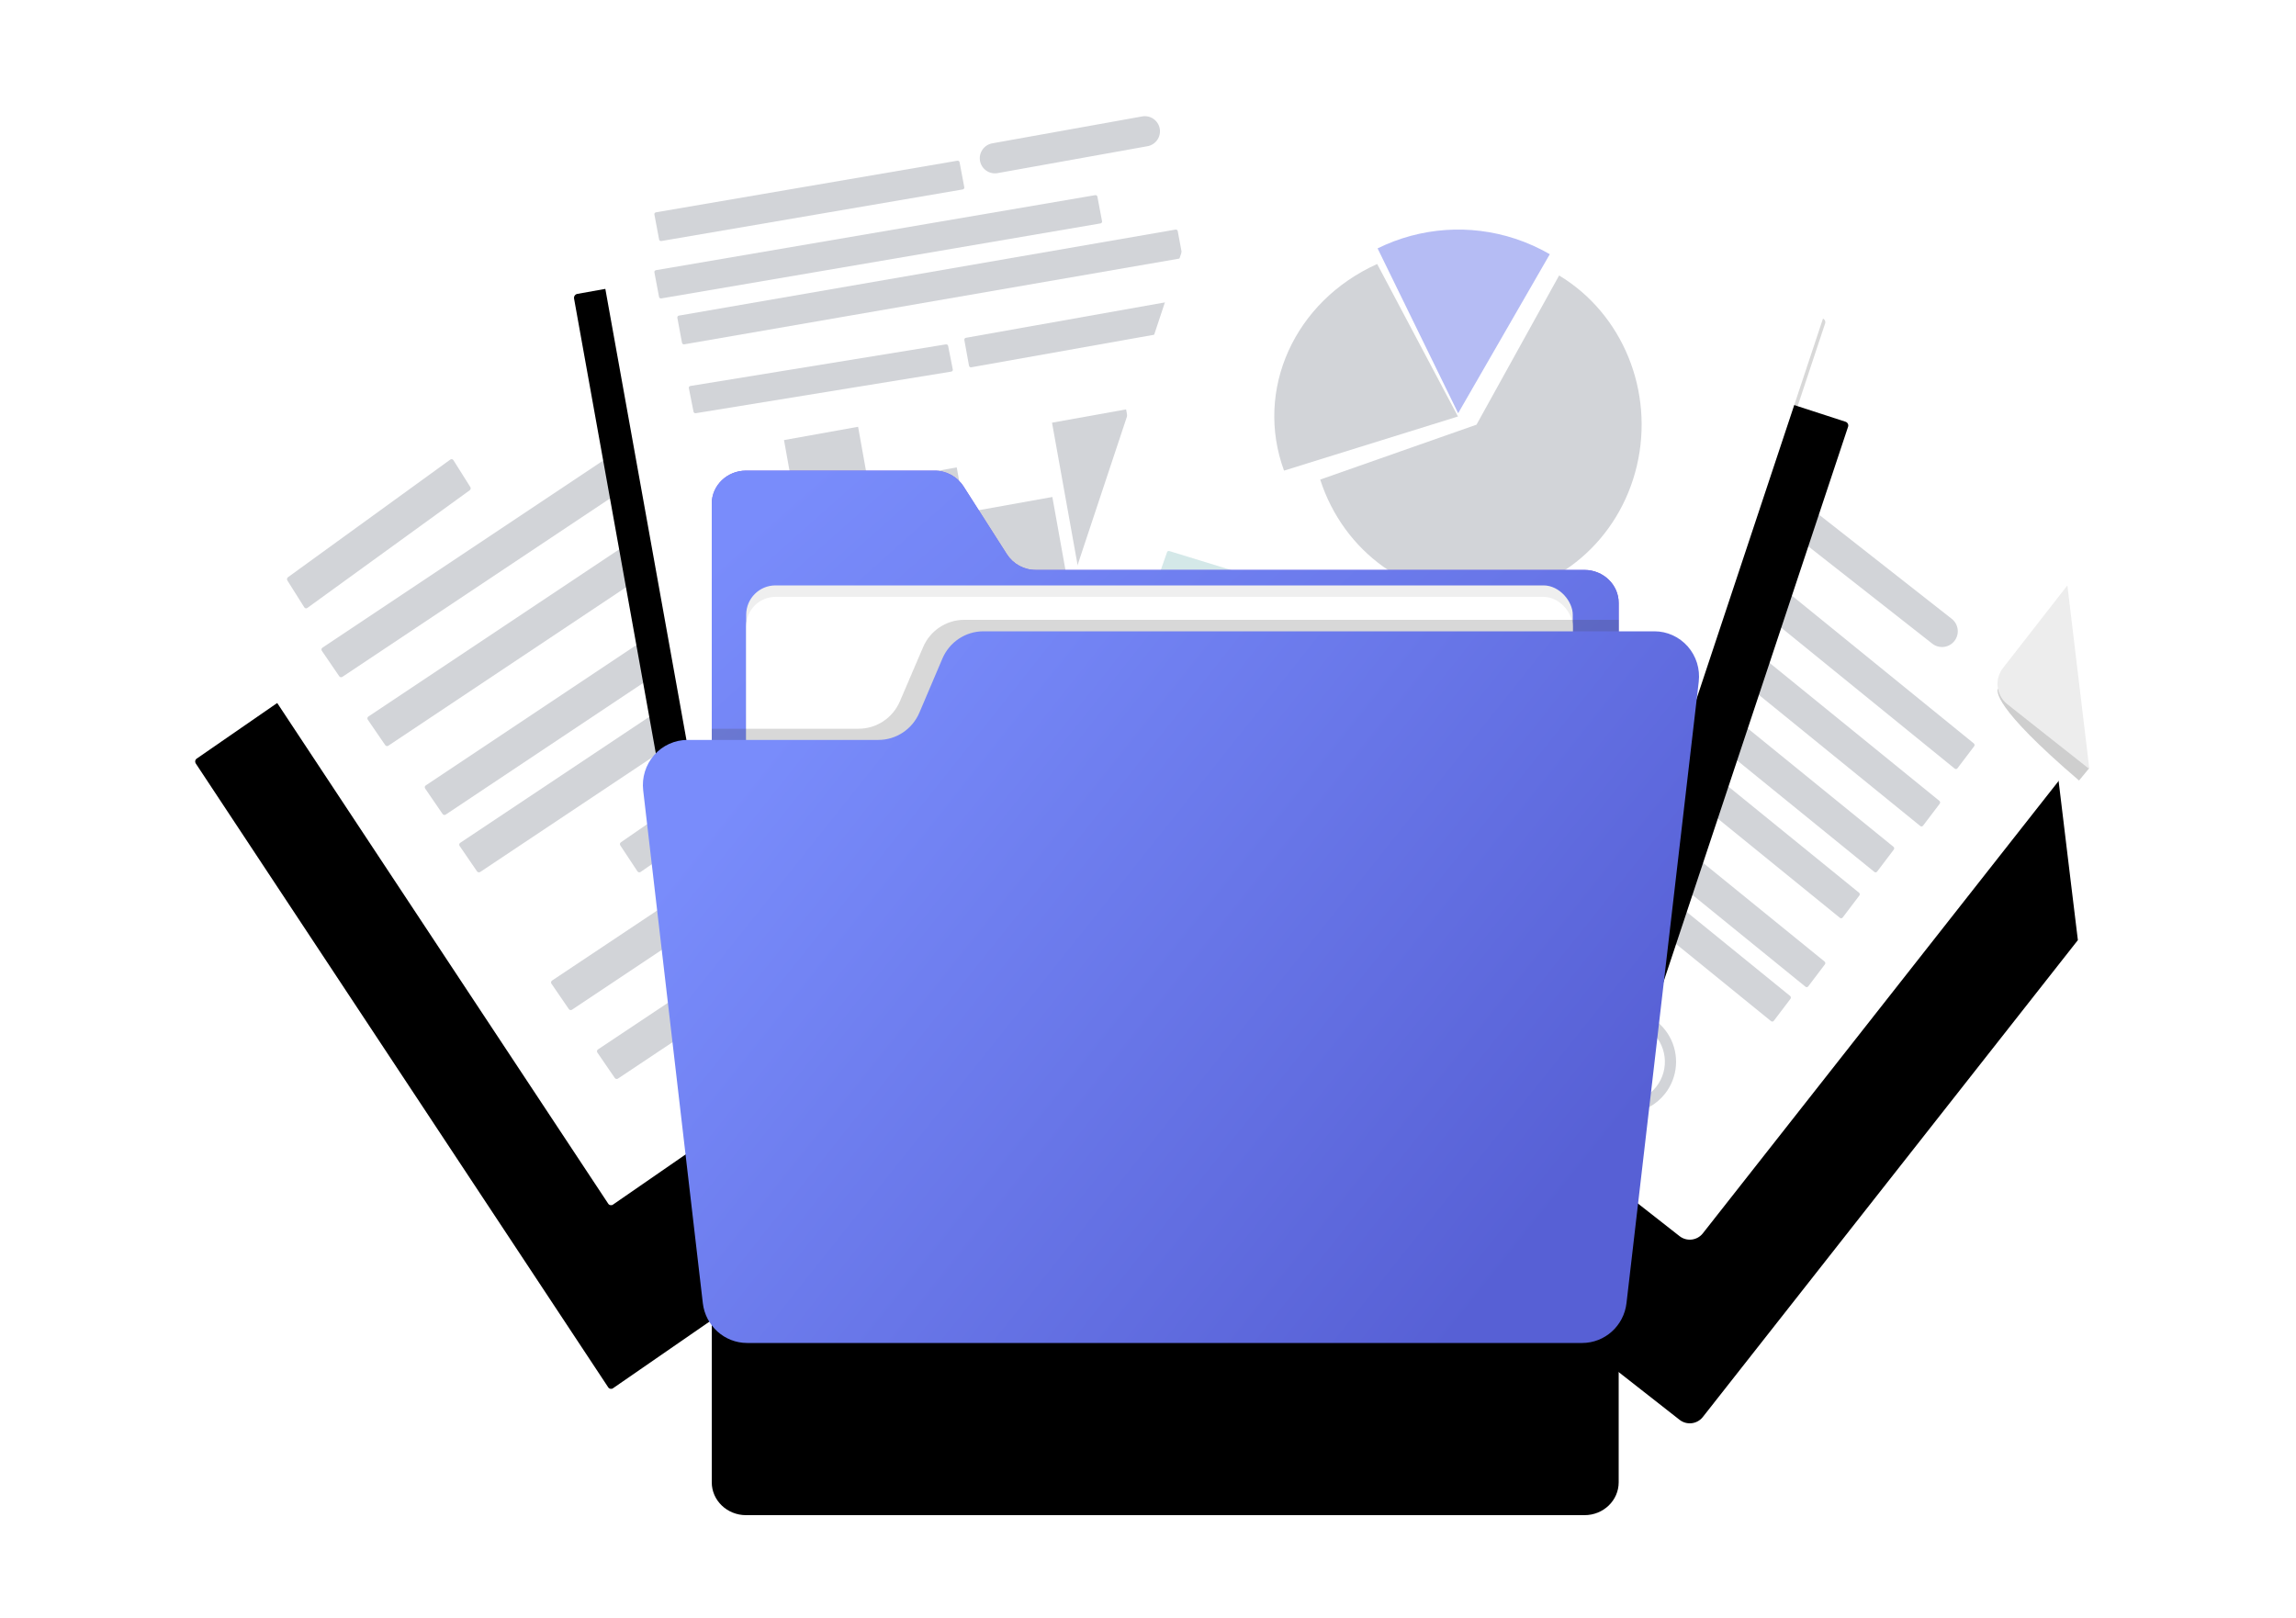 <?xml version="1.0" encoding="UTF-8"?>
<svg width="200px" height="141px" viewBox="0 0 200 141" version="1.1" xmlns="http://www.w3.org/2000/svg" xmlns:xlink="http://www.w3.org/1999/xlink">
    <title>icon-documentation</title>
    <defs>
        <path d="M164,65.903 L131.328,107.451 C130.836,108.074 129.932,108.183 129.305,107.694 L90.549,77.323 C89.926,76.831 89.817,75.929 90.306,75.303 L128.641,26.549 C129.134,25.926 130.038,25.817 130.664,26.306 L162.198,51.018 L162.776,55.807 L163.394,60.925 L164,65.903 Z" id="path-1"></path>
        <filter x="-51.4%" y="-26.8%" width="202.7%" height="192.7%" filterUnits="objectBoundingBox" id="filter-2">
            <feOffset dx="0" dy="16" in="SourceAlpha" result="shadowOffsetOuter1"></feOffset>
            <feGaussianBlur stdDeviation="10" in="shadowOffsetOuter1" result="shadowBlurOuter1"></feGaussianBlur>
            <feColorMatrix values="0 0 0 0 0   0 0 0 0 0   0 0 0 0 0  0 0 0 0.093 0" type="matrix" in="shadowBlurOuter1"></feColorMatrix>
        </filter>
        <path d="M79.868,74.91 L36.39,104.949 C36.255,105.041 36.074,105.005 35.983,104.868 L0.05,50.509 C-0.04,50.372 -0.005,50.186 0.129,50.094 L43.611,20.051 C43.745,19.959 43.926,19.995 44.017,20.132 L79.949,74.492 C79.993,74.558 80.01,74.639 79.994,74.718 C79.979,74.797 79.934,74.866 79.868,74.91 Z" id="path-3"></path>
        <filter x="-47.5%" y="-25.9%" width="195.0%" height="189.4%" filterUnits="objectBoundingBox" id="filter-4">
            <feOffset dx="0" dy="16" in="SourceAlpha" result="shadowOffsetOuter1"></feOffset>
            <feGaussianBlur stdDeviation="10" in="shadowOffsetOuter1" result="shadowBlurOuter1"></feGaussianBlur>
            <feColorMatrix values="0 0 0 0 0   0 0 0 0 0   0 0 0 0 0  0 0 0 0.093 0" type="matrix" in="shadowBlurOuter1"></feColorMatrix>
        </filter>
        <path d="M45.223,75.995 C45.033,76.028 44.851,75.902 44.816,75.712 L33.005,10.01 C32.972,9.82 33.099,9.638 33.289,9.604 L86.778,0.005 C86.968,-0.028 87.149,0.098 87.184,0.287 L98.994,65.99 C99.028,66.18 98.902,66.361 98.712,66.396 L45.223,75.995 Z" id="path-5"></path>
        <filter x="-57.6%" y="-28.9%" width="215.2%" height="200.0%" filterUnits="objectBoundingBox" id="filter-6">
            <feOffset dx="0" dy="16" in="SourceAlpha" result="shadowOffsetOuter1"></feOffset>
            <feGaussianBlur stdDeviation="10" in="shadowOffsetOuter1" result="shadowBlurOuter1"></feGaussianBlur>
            <feColorMatrix values="0 0 0 0 0   0 0 0 0 0   0 0 0 0 0  0 0 0 0.093 0" type="matrix" in="shadowBlurOuter1"></feColorMatrix>
        </filter>
        <path d="M122.738,83.983 L71.24,67.258 C71.057,67.198 70.957,67.003 71.018,66.822 L91.821,4.237 C91.882,4.057 92.079,3.958 92.262,4.017 L143.76,20.742 C143.943,20.802 144.043,20.997 143.982,21.178 L123.179,83.763 C123.118,83.943 122.921,84.042 122.738,83.983 L122.738,83.983 Z" id="path-7"></path>
        <filter x="-52.1%" y="-27.5%" width="204.1%" height="195.0%" filterUnits="objectBoundingBox" id="filter-8">
            <feOffset dx="0" dy="16" in="SourceAlpha" result="shadowOffsetOuter1"></feOffset>
            <feGaussianBlur stdDeviation="10" in="shadowOffsetOuter1" result="shadowBlurOuter1"></feGaussianBlur>
            <feColorMatrix values="0 0 0 0 0   0 0 0 0 0   0 0 0 0 0  0 0 0 0.093 0" type="matrix" in="shadowBlurOuter1"></feColorMatrix>
        </filter>
        <linearGradient x1="50%" y1="0%" x2="50%" y2="100%" id="linearGradient-9">
            <stop stop-color="#7A62E4" offset="0%"></stop>
            <stop stop-color="#656EE4" offset="100%"></stop>
        </linearGradient>
        <linearGradient x1="6.16%" y1="4.935%" x2="91.179%" y2="95.065%" id="linearGradient-10">
            <stop stop-color="#798CFB" offset="0%"></stop>
            <stop stop-color="#5760D5" offset="100%"></stop>
        </linearGradient>
        <path d="M124,52.524 L124,113.139 C124,114.722 122.669,116 121.025,116 L47.982,116 C46.339,116 45,114.722 45,113.139 L45,43.87 C45,42.286 46.341,41 47.982,41 L64.391,41 C65.411,40.994 66.365,41.507 66.924,42.362 L70.708,48.286 C71.263,49.145 72.219,49.661 73.241,49.652 L121.028,49.652 C122.669,49.659 124,50.941 124,52.524 Z" id="path-11"></path>
        <filter x="-48.1%" y="-29.3%" width="196.2%" height="201.3%" filterUnits="objectBoundingBox" id="filter-12">
            <feOffset dx="0" dy="16" in="SourceAlpha" result="shadowOffsetOuter1"></feOffset>
            <feGaussianBlur stdDeviation="10" in="shadowOffsetOuter1" result="shadowBlurOuter1"></feGaussianBlur>
            <feColorMatrix values="0 0 0 0 0.412   0 0 0 0 0.424   0 0 0 0 0.894  0 0 0 0.302 0" type="matrix" in="shadowBlurOuter1"></feColorMatrix>
        </filter>
        <linearGradient x1="6.16%" y1="27.292%" x2="91.179%" y2="72.708%" id="linearGradient-13">
            <stop stop-color="#798CFB" offset="0%"></stop>
            <stop stop-color="#5760D5" offset="100%"></stop>
        </linearGradient>
    </defs>
    <g id="icon-documentation" stroke="none" stroke-width="1" fill="none" fill-rule="evenodd">
        <g id="28-[Converted]" transform="translate(17, 0)" fill-rule="nonzero">
            <g id="Path">
                <use fill="black" fill-opacity="1" filter="url(#filter-2)" xlink:href="#path-1"></use>
                <use fill="#FFFFFF" xlink:href="#path-1"></use>
            </g>
            <path d="M157,60 C157.031,60.26 156.46,61.458 164.101,68 L165,66.909 L157,60 Z" id="Path" fill="#CECECE"></path>
            <path d="M157.474,58.2 C156.717,59.174 156.885,60.582 157.85,61.348 L165,67 L163.086,51 L157.474,58.2 Z" id="Path" fill="#EDEDED"></path>
            <path d="M113.094,81.919 C113.25,81.686 113.094,81.382 112.781,81.406 C112.359,81.447 111.934,81.444 111.512,81.399 L110.938,81.274 C110.531,81.227 110.451,81.006 110.7,80.609 C111.142,80.556 111.059,79.947 110.617,79.977 C110.072,80.015 109.344,80.072 108.896,79.701 C108.757,79.573 108.641,79.427 108.551,79.266 C108.708,79.261 108.863,79.24 109.016,79.205 C109.142,79.174 109.201,79.054 109.23,78.952 C109.315,78.664 109.306,78.432 109.327,78.21 C111.309,77.888 113.366,77.144 114.86,76.086 C115.151,75.881 114.948,75.506 114.614,75.514 C113.054,75.554 111.448,75.838 110.046,76.499 C109.55,76.731 109.064,77.017 108.815,77.495 C108.792,77.545 108.772,77.596 108.755,77.648 C108.297,77.71 107.836,77.746 107.374,77.755 C106.758,77.772 106.143,77.697 105.552,77.534 C105.128,77.409 104.484,77.229 104.484,76.761 C105.584,76.862 106.66,76.695 106.866,75.755 C107.176,74.34 104.715,75.19 103.96,76.062 C103.452,75.975 102.953,75.842 102.473,75.665 C102.06,75.517 101.794,76.103 102.207,76.252 C102.696,76.422 103.198,76.556 103.71,76.652 C103.554,78.174 106.517,78.424 107.607,78.389 C107.931,78.378 108.265,78.352 108.602,78.315 C108.562,78.687 108.602,78.649 108.011,78.641 C107.711,78.641 107.517,78.9 107.686,79.145 C107.998,79.598 108.256,80.149 108.785,80.413 C108.951,80.492 109.13,80.548 109.314,80.579 C109.269,80.656 109.262,80.747 109.293,80.83 C109.715,81.798 110.993,82.044 112.092,82.061 C111.325,82.801 110.295,83.259 109.19,83.353 C107.509,83.475 106.287,82.395 105.206,81.36 C104.902,81.069 104.344,81.445 104.65,81.738 C105.83,82.866 107.132,84.018 108.944,84 C110.527,83.98 112.253,83.165 113.094,81.919 Z M105.619,75.69 C106.299,75.659 105.545,76.06 105.283,76.106 C105.115,76.133 104.943,76.142 104.773,76.135 C104.913,75.971 105.428,75.699 105.618,75.687 L105.619,75.69 Z M109.858,77.33 C110.271,76.993 110.994,76.793 111.516,76.632 C112.098,76.457 112.696,76.331 113.302,76.256 C112.168,76.83 110.948,77.247 109.683,77.494 C109.738,77.436 109.796,77.381 109.857,77.33 L109.858,77.33 Z" id="Shape" fill="#4684AF"></path>
            <path d="M134.708,47.587 L154.25,47.587 C155.009,47.587 155.624,48.203 155.624,48.961 C155.624,49.72 155.009,50.335 154.25,50.335 L134.708,50.335 C133.95,50.335 133.334,49.72 133.334,48.961 C133.334,48.203 133.95,47.587 134.708,47.587 Z" id="Rectangle" fill="#D2D4D8" transform="translate(144.479, 48.961) rotate(38.13) translate(-144.479, -48.961) "></path>
            <path d="M153.27,66.962 L124.065,43.23 C123.991,43.169 123.978,43.058 124.036,42.981 L125.488,41.068 C125.546,40.991 125.653,40.977 125.728,41.037 L154.935,64.767 C155.009,64.828 155.022,64.939 154.963,65.016 L153.512,66.93 C153.484,66.968 153.443,66.993 153.397,66.999 C153.352,67.005 153.306,66.992 153.27,66.962 Z" id="Path" fill="#D2D4D8"></path>
            <path d="M150.271,71.961 L121.065,48.23 C120.991,48.169 120.978,48.058 121.036,47.981 L122.488,46.068 C122.546,45.991 122.654,45.977 122.728,46.037 L151.935,69.771 C152.009,69.832 152.022,69.943 151.964,70.02 L150.512,71.934 C150.453,72.01 150.345,72.022 150.271,71.961 Z" id="Path" fill="#D2D4D8"></path>
            <path d="M146.273,75.963 L117.065,52.23 C116.991,52.17 116.978,52.059 117.036,51.982 L118.489,50.068 C118.547,49.991 118.654,49.977 118.729,50.037 L147.934,73.771 C147.97,73.799 147.993,73.842 147.999,73.888 C148.004,73.935 147.992,73.982 147.963,74.018 L146.512,75.933 C146.454,76.009 146.347,76.022 146.273,75.963 L146.273,75.963 Z" id="Path" fill="#D2D4D8"></path>
            <path d="M143.275,79.964 L114.065,56.231 C113.991,56.17 113.978,56.059 114.036,55.982 L115.488,54.068 C115.546,53.991 115.654,53.977 115.728,54.037 L144.935,77.772 C145.009,77.832 145.022,77.942 144.964,78.019 L143.512,79.934 C143.454,80.009 143.349,80.022 143.275,79.964 L143.275,79.964 Z" id="Path" fill="#D2D4D8"></path>
            <path d="M140.272,85.963 L111.065,62.23 C110.991,62.17 110.978,62.059 111.036,61.981 L112.488,60.067 C112.547,59.991 112.654,59.978 112.728,60.038 L141.935,83.77 C142.009,83.83 142.022,83.941 141.963,84.018 L140.512,85.932 C140.454,86.009 140.346,86.023 140.272,85.963 L140.272,85.963 Z" id="Path" fill="#D2D4D8"></path>
            <path d="M137.272,88.962 L108.065,65.23 C107.991,65.169 107.978,65.058 108.037,64.981 L109.488,63.068 C109.547,62.991 109.654,62.977 109.728,63.037 L138.935,86.77 C139.009,86.83 139.022,86.941 138.964,87.019 L137.512,88.933 C137.453,89.009 137.346,89.022 137.272,88.962 Z" id="Path" fill="#D2D4D8"></path>
            <path d="M121.723,96.042 C120.291,94.918 119.676,93.043 120.166,91.29 C120.656,89.536 122.154,88.251 123.96,88.033 C125.767,87.814 127.528,88.706 128.421,90.292 C129.314,91.878 129.164,93.846 128.041,95.279 C126.505,97.232 123.679,97.574 121.723,96.042 Z M126.679,89.728 C125.148,88.524 122.931,88.79 121.727,90.322 C120.524,91.853 120.789,94.071 122.321,95.274 C123.852,96.478 126.069,96.212 127.272,94.681 C128.474,93.149 128.208,90.933 126.679,89.728 L126.679,89.728 Z" id="Shape" fill="#D2D4D8"></path>
            <g id="Path">
                <use fill="black" fill-opacity="1" filter="url(#filter-4)" xlink:href="#path-3"></use>
                <use fill="#FFFFFF" xlink:href="#path-3"></use>
            </g>
            <path d="M23.916,42.712 L9.771,52.965 C9.684,53.028 9.565,53.004 9.505,52.91 L8.033,50.573 C7.974,50.479 7.997,50.351 8.084,50.288 L22.229,40.035 C22.317,39.972 22.436,39.996 22.495,40.09 L23.967,42.427 C24.026,42.521 24.004,42.648 23.916,42.712 Z" id="Path" fill="#D2D4D8"></path>
            <path d="M47.912,35.575 L12.825,58.967 C12.734,59.027 12.612,59.003 12.55,58.915 L11.034,56.696 C10.973,56.607 10.996,56.487 11.086,56.426 L46.174,33.035 C46.217,33.005 46.27,32.994 46.322,33.003 C46.374,33.013 46.419,33.043 46.448,33.086 L47.967,35.305 C48.027,35.394 48.003,35.516 47.912,35.575 Z" id="Path" fill="#D2D4D8"></path>
            <path d="M51.913,41.575 L16.828,64.965 C16.785,64.995 16.732,65.006 16.68,64.996 C16.629,64.987 16.583,64.956 16.555,64.913 L15.036,62.696 C15.005,62.653 14.993,62.6 15.004,62.549 C15.014,62.498 15.044,62.453 15.089,62.425 L50.174,39.035 C50.217,39.005 50.27,38.994 50.322,39.004 C50.373,39.013 50.419,39.044 50.447,39.087 L51.966,41.304 C52.027,41.394 52.003,41.514 51.913,41.575 Z" id="Path" fill="#D2D4D8"></path>
            <path d="M56.914,47.574 L21.826,70.965 C21.783,70.995 21.73,71.006 21.678,70.996 C21.627,70.987 21.581,70.956 21.553,70.913 L20.034,68.696 C19.973,68.606 19.997,68.485 20.087,68.425 L55.171,45.033 C55.262,44.973 55.384,44.997 55.445,45.086 L56.964,47.304 C56.994,47.346 57.006,47.398 56.997,47.449 C56.988,47.5 56.958,47.545 56.914,47.574 Z" id="Path" fill="#D2D4D8"></path>
            <path d="M59.914,52.575 L24.829,75.967 C24.738,76.027 24.616,76.003 24.554,75.914 L23.035,73.696 C23.005,73.654 22.994,73.601 23.004,73.55 C23.014,73.499 23.044,73.455 23.088,73.426 L58.173,50.035 C58.216,50.005 58.27,49.994 58.322,50.003 C58.373,50.013 58.419,50.044 58.447,50.088 L59.967,52.305 C60.027,52.394 60.003,52.515 59.914,52.575 Z" id="Path" fill="#D2D4D8"></path>
            <path d="M63.915,58.621 L38.798,75.966 C38.709,76.027 38.589,76.003 38.528,75.913 L37.035,73.654 C37.005,73.61 36.994,73.557 37.003,73.505 C37.013,73.453 37.043,73.408 37.087,73.379 L62.203,56.034 C62.292,55.973 62.413,55.997 62.473,56.087 L63.967,58.345 C64.027,58.436 64.003,58.559 63.915,58.621 L63.915,58.621 Z" id="Path" fill="#D2D4D8"></path>
            <path d="M67.913,64.571 L32.827,87.966 C32.737,88.027 32.614,88.004 32.553,87.915 L31.034,85.697 C30.973,85.607 30.997,85.486 31.087,85.426 L66.172,62.033 C66.263,61.973 66.385,61.997 66.447,62.085 L67.966,64.304 C67.995,64.346 68.006,64.398 67.996,64.449 C67.986,64.499 67.956,64.543 67.913,64.571 L67.913,64.571 Z" id="Path" fill="#D2D4D8"></path>
            <path d="M71.914,70.573 L36.828,93.967 C36.738,94.027 36.615,94.003 36.554,93.914 L35.035,91.697 C35.005,91.655 34.994,91.602 35.003,91.551 C35.013,91.5 35.044,91.455 35.088,91.427 L70.173,68.033 C70.264,67.973 70.386,67.997 70.447,68.086 L71.967,70.303 C72.027,70.392 72.003,70.513 71.914,70.573 Z" id="Path" fill="#D2D4D8"></path>
            <g id="Path">
                <use fill="black" fill-opacity="1" filter="url(#filter-6)" xlink:href="#path-5"></use>
                <use fill="#FFFFFF" xlink:href="#path-5"></use>
            </g>
            <polygon id="Rectangle" fill="#D2D4D8" transform="translate(56.159, 46.892) rotate(-10.18) translate(-56.159, -46.892) " points="52.881 37.615 59.438 37.615 59.438 56.169 52.881 56.169"></polygon>
            <polygon id="Rectangle" fill="#D2D4D8" transform="translate(64.31, 47.968) rotate(-10.18) translate(-64.31, -47.968) " points="61.032 41.191 67.589 41.191 67.589 54.744 61.032 54.744"></polygon>
            <polygon id="Rectangle" fill="#D2D4D8" transform="translate(72.284, 48.574) rotate(-10.18) translate(-72.284, -48.574) " points="69.005 43.802 75.563 43.802 75.563 53.347 69.005 53.347"></polygon>
            <polygon id="Rectangle" fill="#D2D4D8" transform="translate(79.273, 44.08) rotate(-10.18) translate(-79.273, -44.08) " points="75.995 36.12 82.552 36.12 82.552 52.04 75.995 52.04"></polygon>
            <path d="M66.862,16.503 L40.608,20.998 C40.517,21.012 40.431,20.954 40.414,20.868 L40.002,18.682 C39.987,18.595 40.048,18.513 40.139,18.497 L66.392,14.002 C66.483,13.988 66.57,14.046 66.586,14.132 L66.998,16.317 C67.013,16.404 66.953,16.487 66.862,16.503 L66.862,16.503 Z" id="Path" fill="#D2D4D8"></path>
            <path d="M78.864,19.463 L40.6,25.998 C40.51,26.012 40.425,25.955 40.409,25.87 L40.002,23.72 C39.988,23.635 40.048,23.554 40.137,23.538 L78.401,17.002 C78.491,16.989 78.575,17.045 78.592,17.13 L78.998,19.281 C79.012,19.366 78.953,19.447 78.864,19.463 L78.864,19.463 Z" id="Path" fill="#D2D4D8"></path>
            <path d="M85.866,22.504 L42.601,29.998 C42.511,30.012 42.426,29.954 42.409,29.868 L42.002,27.681 C41.988,27.594 42.048,27.512 42.137,27.496 L85.398,20.002 C85.488,19.988 85.573,20.046 85.59,20.132 L85.998,22.318 C86.012,22.404 85.955,22.486 85.866,22.504 Z" id="Path" fill="#D2D4D8"></path>
            <path d="M49.466,58.892 L78.119,58.892 C78.846,58.892 79.436,59.482 79.436,60.209 C79.436,60.937 78.846,61.526 78.119,61.526 L49.466,61.526 C48.738,61.526 48.149,60.937 48.149,60.209 C48.149,59.482 48.738,58.892 49.466,58.892 Z" id="Rectangle" fill="#D2D4D8" transform="translate(63.792, 60.209) rotate(-10.18) translate(-63.792, -60.209) "></path>
            <path d="M92.866,62.504 L49.601,69.998 C49.511,70.012 49.426,69.954 49.409,69.868 L49.002,67.681 C48.988,67.594 49.048,67.512 49.137,67.496 L92.398,60.002 C92.488,59.988 92.573,60.046 92.59,60.132 L92.998,62.318 C93.012,62.404 92.955,62.486 92.866,62.504 Z" id="Path" fill="#D2D4D8"></path>
            <path d="M65.858,32.375 L43.607,35.998 C43.516,36.011 43.43,35.956 43.413,35.874 L43.002,33.802 C42.988,33.719 43.048,33.642 43.138,33.626 L65.394,30.002 C65.485,29.989 65.571,30.044 65.588,30.126 L65.998,32.199 C66.012,32.283 65.95,32.361 65.858,32.375 Z" id="Path" fill="#D2D4D8"></path>
            <path d="M86.863,28.57 L67.6,31.998 C67.51,32.012 67.426,31.953 67.409,31.864 L67.002,29.62 C66.987,29.53 67.047,29.446 67.137,29.43 L86.4,26.002 C86.49,25.988 86.575,26.047 86.591,26.136 L86.998,28.38 C87.013,28.469 86.953,28.554 86.863,28.57 L86.863,28.57 Z" id="Path" fill="#D2D4D8"></path>
            <path d="M69.561,11.295 L82.829,11.295 C83.557,11.295 84.147,11.885 84.147,12.612 C84.147,13.34 83.557,13.93 82.829,13.93 L69.561,13.93 C68.833,13.93 68.243,13.34 68.243,12.612 C68.243,11.885 68.833,11.295 69.561,11.295 Z" id="Rectangle" fill="#D2D4D8" transform="translate(76.195, 12.612) rotate(-10.18) translate(-76.195, -12.612) "></path>
            <g id="Group" opacity="0.2" transform="translate(69, 11)" fill="#3D3D3D">
                <path d="M51.74,79.984 L0.24,63.259 C0.152,63.231 0.079,63.169 0.038,63.087 C-0.004,63.005 -0.011,62.911 0.017,62.824 L20.819,0.237 C20.879,0.057 21.076,-0.042 21.26,0.017 L72.76,16.742 C72.943,16.802 73.042,16.997 72.983,17.178 L52.179,79.762 C52.119,79.942 51.923,80.041 51.74,79.984 L51.74,79.984 Z" id="Path"></path>
                <path d="M47.849,19.807 L40.385,32.573 L26.264,37.27 C28.379,43.483 34.392,47.568 41.018,47.293 C47.645,47.018 53.291,42.451 54.873,36.084 C56.455,29.718 53.592,23.084 47.849,19.807 Z" id="Path"></path>
                <path d="M47.064,17.338 C42.764,14.882 37.507,14.707 33.049,16.871 L39.606,30.096 L47.064,17.338 Z" id="Path"></path>
                <path d="M31.394,18.128 C24.666,21.372 21.427,29.053 23.833,36.059 L37.954,31.362 L31.394,18.128 Z" id="Path"></path>
                <path d="M30.85,52.126 L12.308,46.103 C12.27,46.091 12.238,46.065 12.22,46.03 C12.202,45.996 12.199,45.955 12.211,45.918 L12.847,44.005 C12.859,43.966 12.886,43.934 12.923,43.916 C12.959,43.899 13.001,43.896 13.039,43.909 L31.581,49.931 C31.62,49.943 31.652,49.97 31.671,50.006 C31.689,50.042 31.691,50.084 31.677,50.121 L31.042,52.035 C31.029,52.073 31.001,52.103 30.965,52.12 C30.929,52.137 30.887,52.139 30.85,52.126 L30.85,52.126 Z" id="Path"></path>
                <path d="M39.181,59.478 L10.916,50.298 C10.879,50.286 10.847,50.26 10.829,50.225 C10.811,50.191 10.808,50.15 10.82,50.113 L11.456,48.199 C11.468,48.161 11.495,48.129 11.531,48.111 C11.568,48.093 11.61,48.09 11.648,48.104 L39.912,57.284 C39.99,57.309 40.033,57.392 40.009,57.469 L39.372,59.383 C39.36,59.421 39.333,59.453 39.297,59.471 C39.261,59.489 39.219,59.491 39.181,59.478 L39.181,59.478 Z" id="Path"></path>
                <path d="M28.255,61.269 L9.316,55.116 C9.238,55.091 9.195,55.009 9.22,54.932 L9.856,53.018 C9.868,52.981 9.894,52.95 9.929,52.932 C9.964,52.914 10.005,52.911 10.043,52.923 L28.982,59.076 C29.06,59.101 29.103,59.184 29.078,59.261 L28.441,61.175 C28.416,61.252 28.333,61.294 28.255,61.269 Z" id="Path"></path>
                <path d="M42.044,59.495 L50.935,59.465 C51.569,59.463 52.084,59.974 52.086,60.608 C52.086,60.611 52.086,60.613 52.086,60.616 C52.084,61.255 51.566,61.773 50.927,61.775 L42.036,61.805 C41.403,61.807 40.887,61.296 40.885,60.662 C40.885,60.659 40.885,60.657 40.885,60.654 C40.887,60.015 41.405,59.497 42.044,59.495 Z" id="Rectangle" transform="translate(46.486, 60.635) rotate(18.19) translate(-46.486, -60.635) "></path>
                <path d="M33.679,53.773 L52.573,53.708 C53.206,53.706 53.721,54.218 53.724,54.852 C53.724,54.854 53.724,54.857 53.724,54.859 C53.721,55.499 53.204,56.016 52.565,56.018 L33.671,56.083 C33.038,56.085 32.522,55.574 32.52,54.94 C32.52,54.937 32.52,54.935 32.52,54.932 C32.522,54.293 33.04,53.775 33.679,53.773 Z" id="Rectangle" transform="translate(43.122, 54.896) rotate(18.19) translate(-43.122, -54.896) "></path>
            </g>
            <g id="Path">
                <use fill="black" fill-opacity="1" filter="url(#filter-8)" xlink:href="#path-7"></use>
                <use fill="#FFFFFF" xlink:href="#path-7"></use>
            </g>
            <path d="M118.811,24 L111.616,36.997 L98,41.781 C100.039,48.107 105.837,52.266 112.226,51.987 C118.615,51.707 124.059,47.056 125.584,40.574 C127.109,34.092 124.349,27.337 118.811,24 Z" id="Path" fill="#D2D4D8"></path>
            <path d="M118,22.147 C117.048,21.596 116.042,21.145 114.998,20.8 C111.043,19.494 106.735,19.796 103,21.64 L110.017,36 L118,22.147 Z" id="Path" fill="#6977E9" opacity="0.491"></path>
            <path d="M102.962,23 C95.743,26.255 92.268,33.967 94.849,41 L110,36.285 L102.962,23 Z" id="Path" fill="#D2D4D8"></path>
            <path d="M103.141,55.991 L84.108,50.144 C84.068,50.132 84.035,50.106 84.016,50.071 C83.998,50.036 83.995,49.996 84.009,49.959 L84.662,48.101 C84.675,48.063 84.703,48.033 84.74,48.015 C84.777,47.998 84.82,47.995 84.86,48.008 L103.893,53.856 C103.932,53.868 103.965,53.894 103.984,53.929 C104.002,53.964 104.005,54.004 103.991,54.041 L103.338,55.899 C103.326,55.937 103.298,55.968 103.261,55.985 C103.223,56.002 103.18,56.005 103.141,55.991 Z" id="Path" fill="#D4E8E8"></path>
            <path d="M111.17,63.992 L83.104,55.131 C83.066,55.119 83.034,55.093 83.016,55.059 C82.998,55.024 82.995,54.984 83.009,54.947 L83.641,53.1 C83.652,53.063 83.68,53.032 83.716,53.015 C83.752,52.998 83.794,52.995 83.831,53.008 L111.897,61.87 C111.935,61.881 111.966,61.906 111.984,61.939 C112.002,61.973 112.005,62.012 111.993,62.047 L111.362,63.895 C111.351,63.933 111.324,63.965 111.288,63.984 C111.251,64.002 111.209,64.005 111.17,63.992 Z" id="Path" fill="#D4E8E8"></path>
            <path d="M99.16,65.992 L80.104,60.106 C80.066,60.095 80.035,60.07 80.016,60.037 C79.998,60.004 79.995,59.965 80.007,59.93 L80.647,58.099 C80.659,58.063 80.686,58.032 80.723,58.015 C80.759,57.998 80.802,57.995 80.84,58.008 L99.896,63.893 C99.975,63.917 100.018,63.996 99.993,64.07 L99.353,65.901 C99.341,65.937 99.314,65.968 99.277,65.985 C99.241,66.002 99.198,66.005 99.16,65.992 Z" id="Path" fill="#D4E8E8"></path>
            <path d="M113.508,63.978 L122.354,63.978 C122.996,63.978 123.517,64.499 123.517,65.141 C123.517,65.783 122.996,66.303 122.354,66.303 L113.508,66.303 C112.866,66.303 112.346,65.783 112.346,65.141 C112.346,64.499 112.866,63.978 113.508,63.978 Z" id="Rectangle" fill="#D4E8E8" transform="translate(117.931, 65.141) rotate(18.19) translate(-117.931, -65.141) "></path>
            <path d="M124.162,62.993 L104.104,56.285 C104.066,56.273 104.035,56.246 104.016,56.209 C103.998,56.173 103.995,56.131 104.007,56.093 L104.648,54.106 C104.674,54.026 104.759,53.982 104.838,54.007 L124.896,60.715 C124.934,60.727 124.965,60.754 124.984,60.791 C125.002,60.827 125.005,60.869 124.993,60.907 L124.352,62.894 C124.326,62.974 124.241,63.018 124.162,62.993 Z" id="Path" fill="#D4E8E8"></path>
            <g id="Path">
                <use fill="black" fill-opacity="1" filter="url(#filter-12)" xlink:href="#path-11"></use>
                <use fill="url(#linearGradient-9)" xlink:href="#path-11"></use>
                <use fill="url(#linearGradient-10)" xlink:href="#path-11"></use>
            </g>
            <rect id="Rectangle" fill="#EFEFEF" x="48" y="51" width="72" height="64" rx="2.55"></rect>
            <rect id="Rectangle" fill="#FFFFFF" x="48" y="52" width="72" height="64" rx="2.55"></rect>
            <path d="M124,54 L124,108.023 L123.454,112.69 C123.272,114.255 122.178,115.558 120.677,116 L47.982,116 C46.339,116 45,114.716 45,113.126 L45,63.487 L57.786,63.487 C59.35,63.488 60.765,62.552 61.385,61.105 L63.405,56.39 C64.018,54.94 65.432,53.999 66.997,54 L124,54 Z" id="Path" fill="#3D3D3D" opacity="0.2"></path>
            <path d="M124.681,113.526 C124.451,115.507 122.792,117 120.822,117 L48.081,117 C46.11,117 44.451,115.507 44.221,113.526 L39.027,68.855 C38.897,67.739 39.245,66.621 39.982,65.781 C40.719,64.942 41.776,64.462 42.886,64.462 L59.517,64.462 C61.069,64.462 62.473,63.527 63.087,62.084 L65.089,57.378 C65.703,55.935 67.106,55 68.658,55 L127.111,55 C128.221,54.999 129.279,55.479 130.017,56.319 C130.755,57.158 131.103,58.277 130.973,59.393 L124.681,113.526 Z" id="Path" fill="url(#linearGradient-13)"></path>
        </g>
    </g>
</svg>